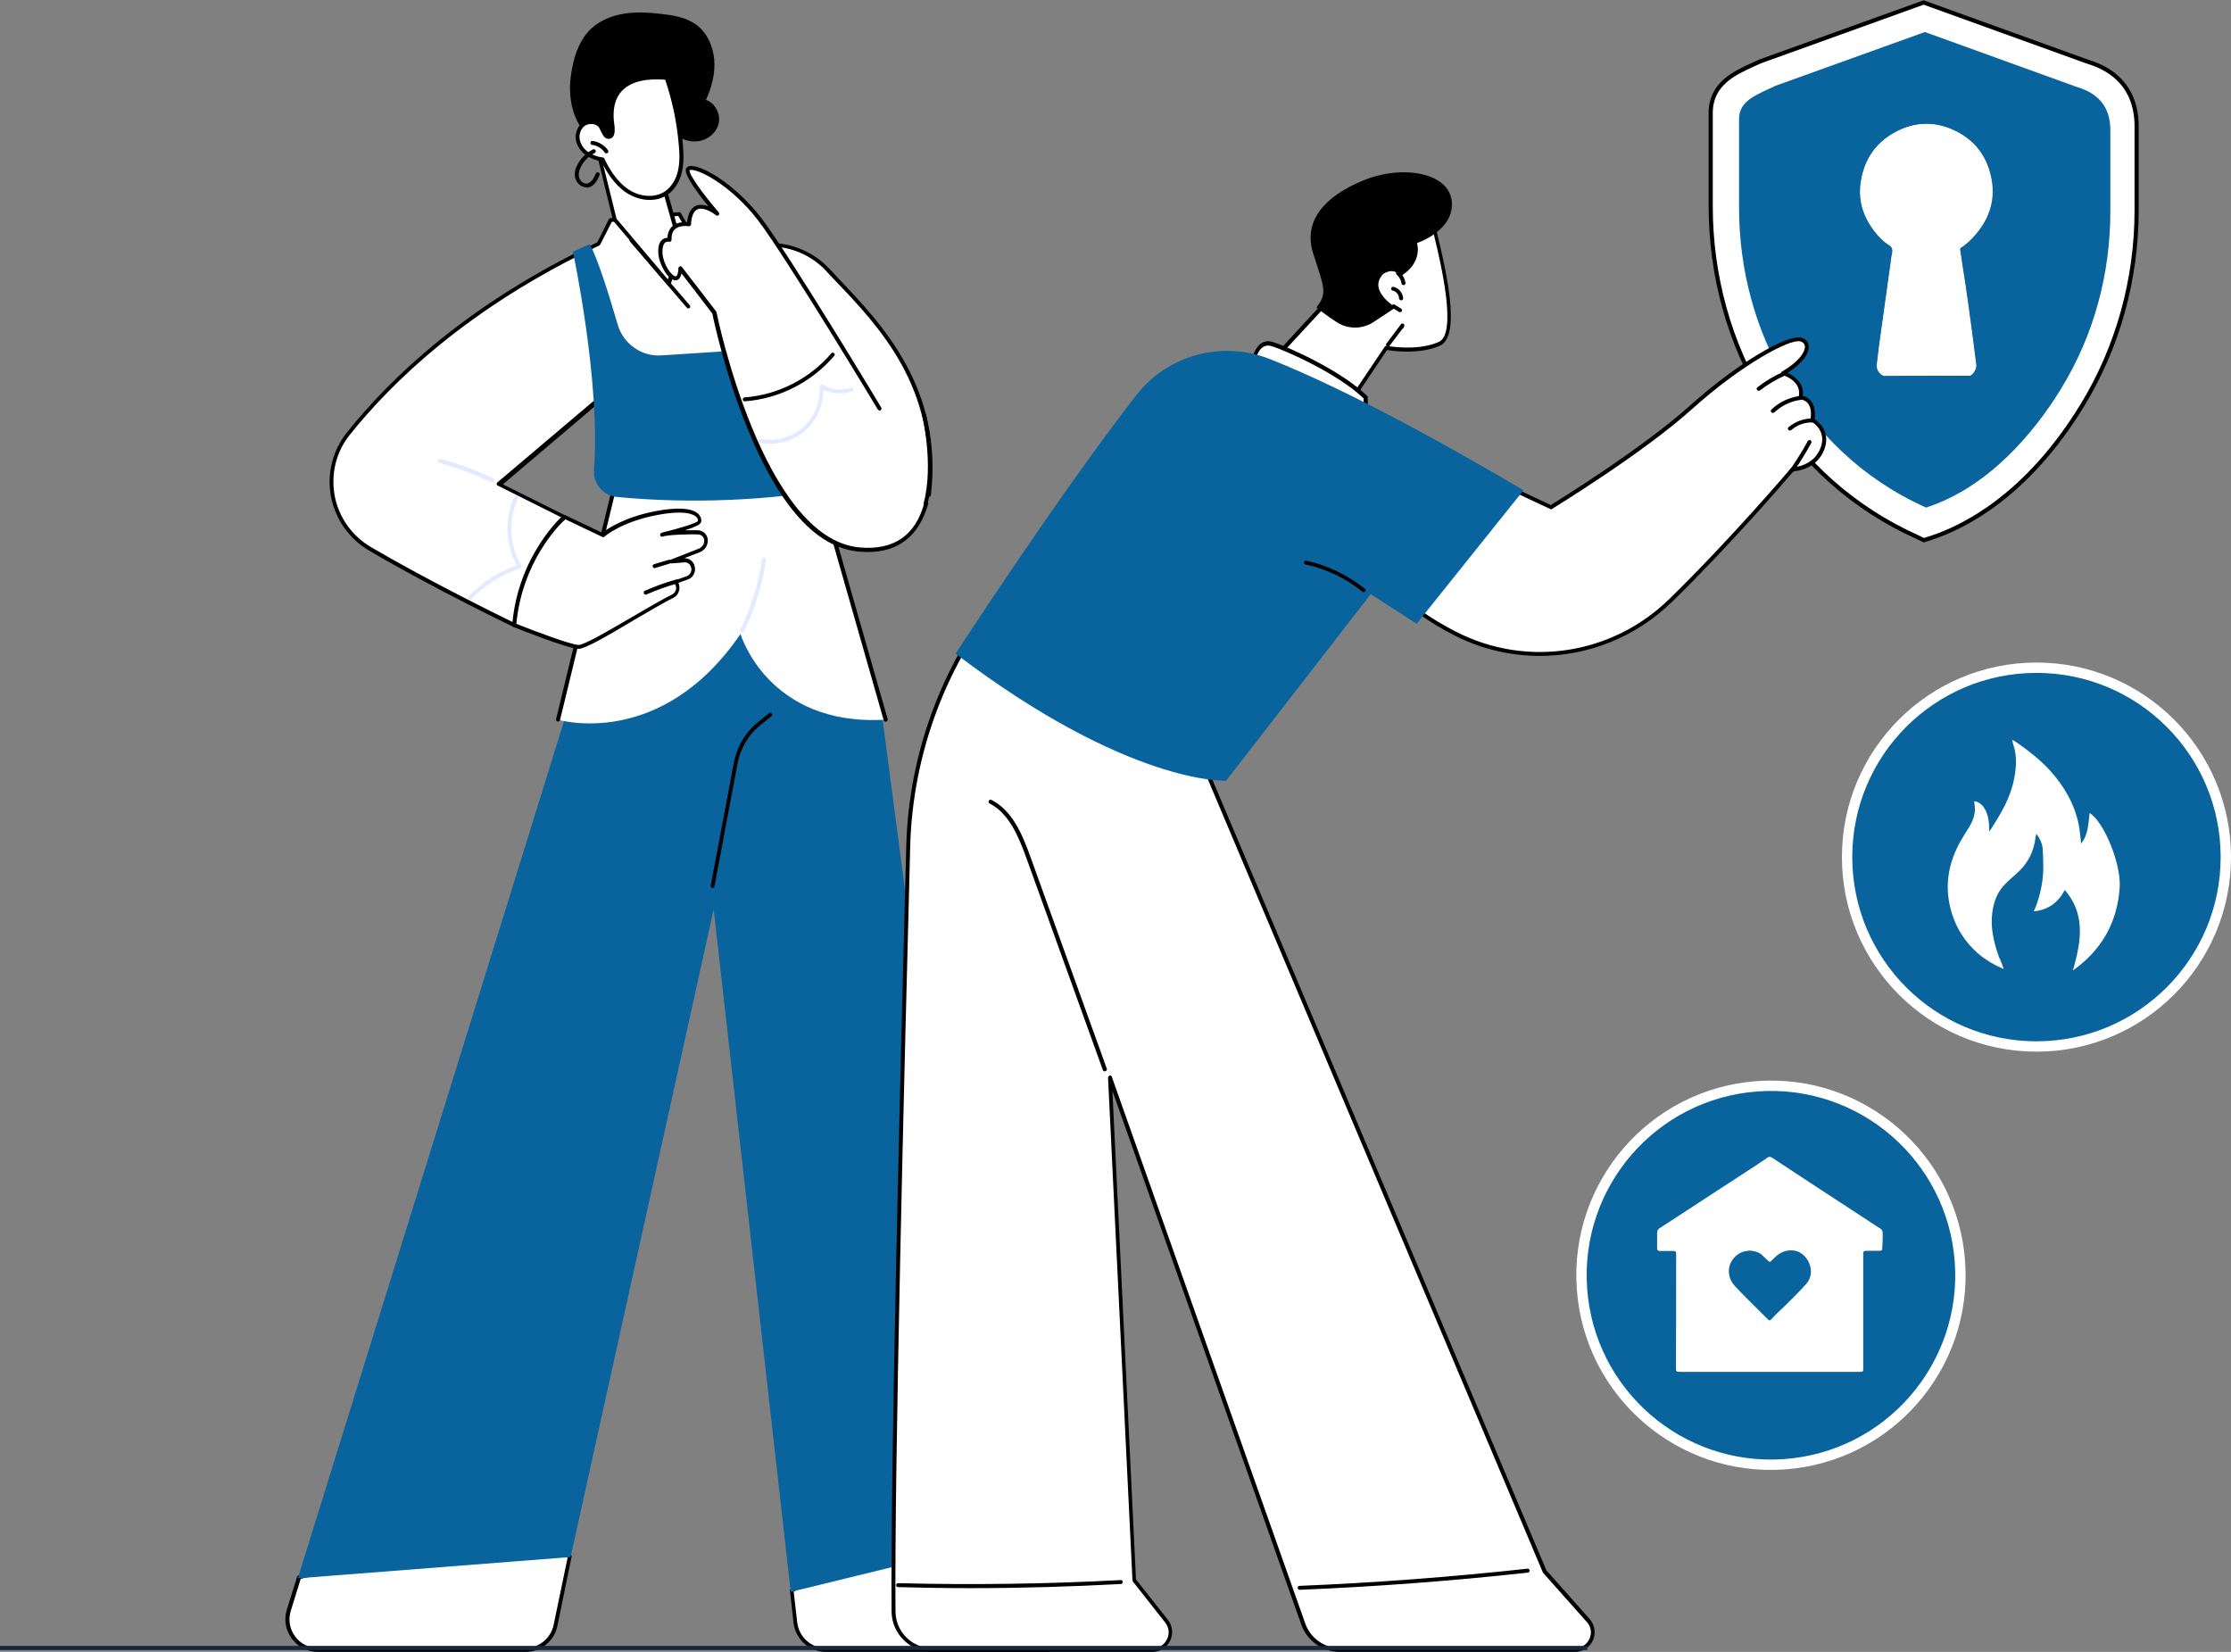 <?xml version="1.0" encoding="utf-8"?>
<!-- Generator: Adobe Illustrator 27.4.0, SVG Export Plug-In . SVG Version: 6.00 Build 0)  -->
<svg version="1.1" id="Capa_1" xmlns="http://www.w3.org/2000/svg" xmlns:xlink="http://www.w3.org/1999/xlink" x="0px" y="0px"
	 viewBox="0 0 107.8 79.81" style="enable-background:new 0 0 107.8 79.81;" xml:space="preserve">
<rect x="0" y="0" width="107.8" height="79.81" fill="#808080" stroke="none"/>
<style type="text/css">
	.st0{fill:#FFFFFF;stroke:#000000;stroke-width:0.2;stroke-miterlimit:10;}
	.st1{fill:#09649D;stroke:#09649D;stroke-width:0.1;stroke-miterlimit:10;}
	.st2{fill:#FFFFFF;}
	.st3{fill:#E2EAFF;}
	.st4{fill:#09649D;stroke:#FFFFFF;stroke-width:0.5;stroke-miterlimit:10;}
	.st5{fill:none;stroke:#172641;stroke-width:0.2;stroke-miterlimit:10;}
</style>
<g>
	<g>
		<path class="st0" d="M92.65,25.95c-3.07-1.38-5.55-3.58-7.36-6.54c-1.72-2.81-2.63-6.07-2.63-9.45v-4.5c0-1.4,1.13-1.92,2.03-2.33
			c0.1-0.05,0.21-0.09,0.31-0.14l0.04-0.02l7.91-2.85l7.92,2.86c1.96,0.59,2.37,2.02,2.37,3.11v4.05c0,3.37-0.91,6.64-2.63,9.45
			c-2.67,4.37-5.72,5.88-7.31,6.4l-0.34,0.11L92.65,25.95z"/>
		<g>
			<g>
				<g>
					<g>
						<path class="st1" d="M100.28,4.23L93.01,1.6l-7.2,2.59c-0.92,0.44-1.73,0.7-1.73,1.56v4.29c0,2.98,0.78,5.93,2.37,8.54
							c1.34,2.19,3.42,4.45,6.62,5.89c2.94-0.96,5.14-3.53,6.48-5.72c1.6-2.61,2.37-5.56,2.37-8.54V6.35
							C101.94,5.12,101.29,4.52,100.28,4.23z"/>
					</g>
				</g>
			</g>
		</g>
		<g id="jHQfy6.tif_00000012439473564468851090000014614709836522695598_">
			<g>
				<path class="st2" d="M93.09,18.15C93.09,18.15,93.09,18.15,93.09,18.15c0.68,0,1.36,0,2.03,0c0.03,0,0.05,0,0.08-0.01
					c0.16-0.08,0.29-0.33,0.27-0.5c-0.07-0.55-0.14-1.09-0.21-1.64c-0.1-0.74-0.2-1.49-0.31-2.23c-0.08-0.57-0.17-1.13-0.26-1.7
					c0-0.03,0.02-0.08,0.04-0.1c0.28-0.17,0.51-0.4,0.72-0.65c0.71-0.83,0.97-1.77,0.72-2.84c-0.22-0.93-0.74-1.64-1.6-2.09
					c-0.88-0.46-1.79-0.53-2.7-0.14c-1.15,0.5-1.81,1.39-1.97,2.63c-0.11,0.87,0.16,1.65,0.7,2.33c0.19,0.24,0.4,0.46,0.66,0.62
					c0.15,0.09,0.2,0.21,0.17,0.39c-0.04,0.17-0.06,0.35-0.08,0.52c-0.09,0.67-0.19,1.33-0.28,2c-0.09,0.67-0.19,1.34-0.28,2.01
					c-0.04,0.28-0.06,0.55-0.1,0.83c-0.03,0.22,0.05,0.39,0.22,0.52c0.04,0.03,0.09,0.06,0.14,0.06
					C91.74,18.16,92.42,18.15,93.09,18.15z"/>
				<path class="st2" d="M93.09,18.15c-0.67,0-1.35,0-2.02,0c-0.05,0-0.1-0.03-0.14-0.06c-0.17-0.13-0.25-0.3-0.22-0.52
					c0.04-0.28,0.07-0.55,0.1-0.83c0.09-0.67,0.18-1.34,0.28-2.01c0.09-0.67,0.18-1.33,0.28-2c0.02-0.17,0.04-0.35,0.08-0.52
					c0.04-0.17-0.01-0.29-0.17-0.39c-0.26-0.16-0.47-0.38-0.66-0.62c-0.54-0.68-0.81-1.47-0.7-2.33c0.16-1.23,0.82-2.13,1.97-2.63
					c0.91-0.39,1.82-0.32,2.7,0.14c0.85,0.45,1.38,1.16,1.6,2.09c0.25,1.07-0.01,2.01-0.72,2.84c-0.21,0.25-0.44,0.48-0.72,0.65
					c-0.03,0.02-0.05,0.07-0.04,0.1c0.08,0.57,0.17,1.13,0.26,1.7c0.11,0.74,0.21,1.49,0.31,2.23c0.07,0.55,0.14,1.09,0.21,1.64
					c0.02,0.17-0.12,0.42-0.27,0.5c-0.02,0.01-0.05,0.01-0.08,0.01C94.45,18.15,93.77,18.15,93.09,18.15
					C93.09,18.15,93.09,18.15,93.09,18.15z M94.46,17.17c-0.07-0.47-0.15-0.94-0.21-1.41c-0.1-0.67-0.19-1.33-0.28-2
					c-0.06-0.41-0.11-0.83-0.16-1.24c-0.03-0.28-0.07-0.55-0.09-0.83c-0.02-0.17,0.06-0.3,0.21-0.39c0.09-0.06,0.18-0.11,0.27-0.16
					c0.82-0.44,1.25-1.57,1.09-2.32c-0.23-1.09-1.11-1.79-2.04-1.84c-1.67-0.09-2.66,1.43-2.31,2.77c0.16,0.61,0.52,1.07,1.07,1.39
					c0.11,0.07,0.23,0.14,0.33,0.23c0.1,0.08,0.16,0.2,0.14,0.34c-0.06,0.49-0.12,0.97-0.19,1.46c-0.08,0.58-0.16,1.15-0.24,1.73
					c-0.08,0.58-0.17,1.16-0.25,1.74c-0.03,0.18-0.04,0.36-0.06,0.54C92.66,17.17,93.56,17.17,94.46,17.17z"/>
				<path class="st2" d="M94.46,17.17c-0.9,0-1.8,0-2.73,0c0.02-0.18,0.04-0.36,0.06-0.54c0.08-0.58,0.17-1.16,0.25-1.74
					c0.08-0.58,0.16-1.15,0.24-1.73c0.07-0.49,0.13-0.97,0.19-1.46c0.02-0.14-0.05-0.25-0.14-0.34c-0.1-0.09-0.21-0.16-0.33-0.23
					c-0.55-0.32-0.91-0.79-1.07-1.39c-0.35-1.33,0.64-2.85,2.31-2.77c0.93,0.05,1.81,0.75,2.04,1.84c0.16,0.75-0.27,1.87-1.09,2.32
					c-0.09,0.05-0.18,0.1-0.27,0.16c-0.14,0.09-0.22,0.22-0.21,0.39c0.03,0.28,0.06,0.56,0.09,0.83c0.05,0.41,0.1,0.83,0.16,1.24
					c0.09,0.67,0.18,1.33,0.28,2C94.32,16.22,94.39,16.69,94.46,17.17z"/>
			</g>
		</g>
	</g>
	<g id="Planning_00000080175583476647993680000004131847556430976662_">
		<g>
			<g>
				<g>
					<path class="st2" d="M50.94,78.5L48.02,76l-0.2-1.49l-3.61-1.14l-5.96,3.47l0.17,1.54c0.09,0.76,0.73,1.33,1.49,1.33h10.57
						C51.14,79.72,51.43,78.91,50.94,78.5z"/>
					<path d="M50.49,79.81H39.92c-0.81,0-1.49-0.61-1.58-1.42l-0.17-1.54c0-0.04,0.01-0.07,0.05-0.09l5.96-3.47
						c0.02-0.01,0.05-0.02,0.08-0.01l3.61,1.14c0.04,0.01,0.06,0.04,0.07,0.08l0.19,1.45l2.9,2.47c0.25,0.22,0.34,0.56,0.23,0.87
						C51.12,79.61,50.82,79.81,50.49,79.81z M38.35,76.9l0.17,1.48c0.08,0.71,0.68,1.25,1.39,1.25h10.57c0.31,0,0.49-0.2,0.56-0.39
						c0.07-0.19,0.06-0.46-0.17-0.66l-2.92-2.5c-0.02-0.02-0.03-0.04-0.03-0.06l-0.19-1.43l-3.51-1.11L38.35,76.9z"/>
				</g>
				<g>
					<path class="st2" d="M13.96,77.8c-0.3,0.95,0.42,1.92,1.41,1.92h10.02c0.7,0,1.31-0.49,1.45-1.18l0.69-3.36l-3.69-1.3
						l-9.39,2.31L13.96,77.8z"/>
					<path d="M25.39,79.81H15.37c-0.51,0-0.97-0.23-1.27-0.64c-0.3-0.41-0.39-0.92-0.24-1.4l0.5-1.6c0.01-0.03,0.04-0.06,0.07-0.06
						l9.39-2.31c0.02,0,0.04,0,0.05,0l3.69,1.3c0.04,0.02,0.07,0.06,0.06,0.11l-0.69,3.36C26.78,79.28,26.14,79.81,25.39,79.81z
						 M14.53,76.28l-0.48,1.55c-0.13,0.42-0.06,0.87,0.21,1.23c0.26,0.36,0.67,0.56,1.11,0.56h10.02c0.65,0,1.22-0.46,1.36-1.11
						l0.68-3.27l-3.58-1.26L14.53,76.28z M13.96,77.8L13.96,77.8L13.96,77.8z"/>
				</g>
				<polygon class="st1" points="42.48,33.88 37.24,26 30.26,28.22 28.03,32.51 14.46,76.2 27.53,75.18 34.5,43.63 38.25,76.85 
					47.82,74.51 				"/>
				<path d="M34.44,42.9c-0.01,0-0.01,0-0.02,0c-0.05-0.01-0.09-0.06-0.08-0.11l1.12-5.95c0.15-0.78,0.57-1.48,1.19-1.97l0.52-0.42
					c0.04-0.03,0.1-0.03,0.13,0.02c0.03,0.04,0.03,0.1-0.02,0.13l-0.52,0.42c-0.59,0.46-0.98,1.13-1.12,1.86l-1.12,5.95
					C34.53,42.87,34.49,42.9,34.44,42.9z"/>
			</g>
			<g>
				<g>
					<g>
						<path class="st2" d="M29.87,22.77l-2.91,12c0,0,4.97,1.5,8.82-4.14c0,0,1.32,4.48,7.01,4.14l-3.63-12.71L29.87,22.77z"/>
						<path d="M42.79,34.87c-0.04,0-0.08-0.03-0.09-0.07l-3.61-12.64l-9.14,0.7l-2.89,11.93c-0.01,0.05-0.06,0.08-0.12,0.07
							c-0.05-0.01-0.08-0.06-0.07-0.12l2.91-12c0.01-0.04,0.04-0.07,0.09-0.07l9.29-0.71c0.04,0,0.09,0.03,0.1,0.07l3.63,12.71
							c0.01,0.05-0.01,0.1-0.07,0.12C42.81,34.87,42.8,34.87,42.79,34.87z"/>
						<path class="st3" d="M35.86,30.55c-0.01,0-0.03,0-0.04-0.01c-0.05-0.02-0.07-0.08-0.04-0.13c0.52-1.07,0.87-2.21,1.04-3.39
							c0.01-0.05,0.06-0.09,0.11-0.08c0.05,0.01,0.09,0.06,0.08,0.11c-0.17,1.2-0.53,2.36-1.06,3.45
							C35.93,30.53,35.9,30.55,35.86,30.55z"/>
					</g>
					<g>
						<g>
							<path class="st2" d="M29.5,10.63l3.31-0.29l0.9,1.52l3.45-0.04c1.06-0.01,2.08,0.42,2.82,1.2c2.1,2.23,5.54,5.4,4.9,10.87
								l-6.89-2.5l-8.44,0.14l-0.31-2.48l-5.14,4.35l3.18,1.59l-2.43,5.23c0,0-3.85-1.85-6.98-3.68c-1.96-1.15-2.46-3.78-1.04-5.56
								c2.06-2.59,5.8-6.21,12.09-9.18L29.5,10.63z"/>
							<path d="M24.85,30.3c-0.01,0-0.03,0-0.04-0.01c-0.04-0.02-3.89-1.87-6.98-3.69c-0.96-0.57-1.63-1.52-1.84-2.62
								c-0.2-1.09,0.08-2.22,0.77-3.08c2.02-2.54,5.76-6.2,12.1-9.19l0.56-1.12c0.01-0.03,0.04-0.05,0.08-0.05l3.31-0.29
								c0.04,0,0.07,0.01,0.09,0.05l0.87,1.48l3.4-0.04c0.02,0,0.03,0,0.05,0c1.07,0,2.1,0.45,2.84,1.23
								c0.14,0.14,0.28,0.29,0.42,0.45c2.15,2.25,5.1,5.34,4.5,10.5c0,0.03-0.02,0.05-0.04,0.07c-0.02,0.02-0.06,0.02-0.08,0.01
								l-6.87-2.5l-8.42,0.14c0,0,0,0,0,0c-0.05,0-0.09-0.04-0.09-0.08l-0.29-2.31l-4.89,4.15l3.05,1.52
								c0.05,0.02,0.07,0.08,0.04,0.13l-2.43,5.23c-0.01,0.02-0.03,0.04-0.05,0.05C24.87,30.29,24.86,30.3,24.85,30.3z M29.56,10.72
								L29,11.82c-0.01,0.02-0.03,0.03-0.04,0.04c-6.32,2.98-10.04,6.62-12.06,9.15c-0.66,0.82-0.92,1.89-0.73,2.93
								c0.19,1.04,0.83,1.95,1.75,2.49c2.83,1.66,6.29,3.35,6.88,3.64l2.35-5.06l-3.1-1.55c-0.03-0.01-0.05-0.04-0.05-0.07
								c0-0.03,0.01-0.06,0.03-0.08l5.14-4.35c0.03-0.02,0.06-0.03,0.1-0.02c0.03,0.01,0.06,0.04,0.06,0.08l0.3,2.4l8.35-0.14
								c0.01,0,0.02,0,0.03,0.01l6.78,2.46c0.53-5-2.35-8.02-4.46-10.22c-0.15-0.15-0.29-0.3-0.42-0.45
								c-0.7-0.74-1.68-1.17-2.7-1.17c-0.01,0-0.03,0-0.04,0l-3.45,0.04c-0.03,0-0.07-0.02-0.08-0.05l-0.87-1.47L29.56,10.72z
								 M28.92,11.77L28.92,11.77L28.92,11.77z"/>
						</g>
						<path class="st3" d="M23.78,23.31c-0.01,0-0.03,0-0.04-0.01c-0.8-0.39-1.65-0.7-2.51-0.94c-0.05-0.01-0.08-0.07-0.07-0.12
							c0.01-0.05,0.07-0.08,0.12-0.07c0.88,0.23,1.73,0.55,2.55,0.95c0.05,0.02,0.07,0.08,0.04,0.13
							C23.85,23.29,23.82,23.31,23.78,23.31z"/>
						<path class="st3" d="M22.71,28.98c-0.02,0-0.05-0.01-0.07-0.03c-0.04-0.04-0.04-0.1,0-0.13c0.64-0.68,1.45-1.2,2.33-1.51
							c-0.56-1-0.6-2.29-0.11-3.32c0.02-0.05,0.08-0.07,0.13-0.04c0.05,0.02,0.07,0.08,0.04,0.13c-0.48,1.01-0.42,2.28,0.16,3.24
							c0.01,0.02,0.02,0.06,0.01,0.08c-0.01,0.03-0.03,0.05-0.06,0.06c-0.9,0.29-1.71,0.81-2.36,1.49
							C22.76,28.97,22.74,28.98,22.71,28.98z"/>
					</g>
					<path d="M33.26,14.9c-0.03,0-0.05-0.01-0.07-0.03l-2.75-3.2c-0.03-0.04-0.03-0.1,0.01-0.13c0.04-0.03,0.1-0.03,0.13,0.01
						l2.75,3.2c0.03,0.04,0.03,0.1-0.01,0.13C33.3,14.89,33.28,14.9,33.26,14.9z"/>
					<path class="st1" d="M27.74,12.19c0,0,1.34,6.27,1.01,10.5c-0.05,0.64,0.42,1.21,1.06,1.27c1.84,0.18,5.62,0.39,9.98-0.31
						c0.47-0.08,0.78-0.52,0.69-0.99c-0.44-2.26-1.74-8.47-3.32-10.94l-0.55-0.03c0,0,0.52,1.84,0.88,3.4
						c0.21,0.91-0.45,1.8-1.38,1.86l-4.14,0.27c-0.99,0.07-1.89-0.57-2.17-1.52c-0.4-1.38-0.98-3.23-1.33-3.84L27.74,12.19z"/>
				</g>
				<g>
					<g>
						<path class="st2" d="M27.28,24.97c0,0-2.15,1.86-2.43,5.23c0,0,2.57,1.03,3.1,1.05c0.47,0.02,3.34-1.83,4.57-2.45
							c0.2-0.1,0.29-0.33,0.21-0.54l-0.06-0.15l0.54-0.19c0.21-0.08,0.33-0.3,0.28-0.51l-0.01-0.03c-0.04-0.19-0.22-0.32-0.42-0.31
							l-0.62,0.05l1.35-0.53c0.2-0.08,0.33-0.27,0.33-0.48c0-0.21-0.17-0.39-0.38-0.39c-0.5-0.01-1.35,0-1.75,0.11
							c0,0,1.76-0.42,1.81-0.62c0.08-0.29-0.27-0.76-2.05-0.43c-1.78,0.33-2.62,1.07-2.62,1.07L27.28,24.97z"/>
						<path d="M27.95,31.35C27.95,31.35,27.94,31.35,27.95,31.35c-0.54-0.02-3.03-1.01-3.14-1.06c-0.04-0.02-0.06-0.05-0.06-0.1
							c0.28-3.37,2.44-5.28,2.46-5.29c0.03-0.02,0.07-0.03,0.1-0.01l1.79,0.85c0.21-0.16,1.05-0.76,2.61-1.05
							c1.35-0.25,1.87-0.05,2.06,0.17c0.1,0.11,0.14,0.25,0.1,0.38c-0.03,0.1-0.29,0.23-0.77,0.38c0.21,0,0.43,0,0.62,0
							c0.26,0,0.48,0.22,0.48,0.49c0,0.25-0.15,0.48-0.39,0.57l-0.75,0.29c0.24-0.01,0.45,0.15,0.5,0.38l0.01,0.03
							c0.06,0.26-0.08,0.53-0.34,0.62l-0.45,0.16l0.02,0.06c0.09,0.25-0.02,0.54-0.26,0.66c-0.46,0.23-1.14,0.63-1.86,1.05
							C29.24,30.79,28.26,31.35,27.95,31.35z M24.95,30.14c0.9,0.36,2.61,1,3,1.02c0,0,0,0,0.01,0c0.28,0,1.59-0.77,2.65-1.39
							c0.72-0.42,1.4-0.82,1.87-1.05c0.15-0.08,0.23-0.26,0.17-0.42l-0.06-0.15c-0.01-0.02-0.01-0.05,0-0.07
							c0.01-0.02,0.03-0.04,0.05-0.05l0.54-0.19c0.16-0.06,0.26-0.23,0.22-0.4l-0.01-0.03c-0.03-0.15-0.17-0.25-0.32-0.24
							l-0.62,0.05c-0.05,0-0.09-0.03-0.1-0.07c-0.01-0.05,0.01-0.09,0.06-0.11l1.35-0.53c0.16-0.06,0.27-0.22,0.27-0.39
							c0-0.16-0.13-0.29-0.29-0.3c-0.44-0.01-1.2,0-1.63,0.08c-0.03,0.01-0.07,0.02-0.1,0.03c-0.05,0.01-0.1-0.02-0.11-0.07
							c-0.01-0.05,0.02-0.1,0.07-0.12c0.03-0.01,0.07-0.02,0.11-0.03c0.74-0.18,1.55-0.43,1.64-0.53c0.02-0.06-0.01-0.13-0.06-0.19
							c-0.11-0.12-0.51-0.37-1.89-0.11c-1.73,0.32-2.56,1.04-2.57,1.05c-0.03,0.03-0.07,0.03-0.1,0.01l-1.78-0.85
							C26.99,25.37,25.23,27.16,24.95,30.14z"/>
					</g>
					<path d="M31.63,27.45c-0.04,0-0.08-0.03-0.09-0.07c-0.02-0.05,0.01-0.1,0.06-0.12l0.7-0.21c0.05-0.02,0.1,0.01,0.12,0.06
						c0.02,0.05-0.01,0.1-0.06,0.12l-0.7,0.21C31.65,27.45,31.64,27.45,31.63,27.45z"/>
					<path d="M31.2,28.73c-0.04,0-0.07-0.02-0.09-0.06c-0.02-0.05,0-0.1,0.05-0.13c0.49-0.21,0.99-0.4,1.51-0.54
						c0.05-0.01,0.1,0.02,0.12,0.07c0.01,0.05-0.02,0.1-0.07,0.12c-0.5,0.14-1,0.32-1.48,0.53C31.22,28.73,31.21,28.73,31.2,28.73z"
						/>
				</g>
			</g>
			<g>
				<g>
					<path class="st2" d="M28.85,7.1l0.86,3.52l2.61,3.08l0.57-1.84c0,0-0.49-1.66-0.99-3.54C31.39,6.44,28.85,7.1,28.85,7.1z"/>
					<path d="M32.32,13.79c-0.03,0-0.05-0.01-0.07-0.03l-2.61-3.08c-0.01-0.01-0.02-0.02-0.02-0.04l-0.86-3.52
						c-0.01-0.05,0.02-0.1,0.07-0.11c0.03-0.01,2.64-0.66,3.16,1.29c0.5,1.86,0.99,3.52,0.99,3.53c0.01,0.02,0.01,0.04,0,0.06
						l-0.57,1.84c-0.01,0.03-0.04,0.06-0.07,0.07C32.33,13.79,32.32,13.79,32.32,13.79z M29.79,10.57l2.48,2.93l0.51-1.65
						c-0.07-0.23-0.52-1.78-0.99-3.51c-0.43-1.59-2.38-1.27-2.84-1.17L29.79,10.57z"/>
				</g>
				<path d="M27.65,3.26c0.14-0.7,0.4-1.4,0.92-1.88c0.43-0.4,1.01-0.63,1.59-0.72c0.58-0.09,1.18-0.06,1.77,0.01
					c0.57,0.06,1.17,0.16,1.65,0.48c0.56,0.38,0.87,1.05,0.93,1.72c0.06,0.67-0.12,1.35-0.4,1.96c0.44,0.14,0.71,0.66,0.62,1.11
					c-0.09,0.46-0.51,0.81-0.97,0.88c-0.46,0.07-0.94-0.11-1.27-0.44c-0.35-0.35-0.59-0.88-1.07-1.02
					c-0.25,0.27-0.46,0.59-0.69,0.89C30.5,6.54,30.24,6.83,29.9,7c-0.33,0.17-0.75,0.22-1.08,0.05c-0.24-0.12-0.45-0.36-0.58-0.59
					c-0.12-0.22-0.26-0.43-0.37-0.65c-0.24-0.5-0.33-1.06-0.33-1.62C27.55,3.88,27.59,3.57,27.65,3.26z"/>
				<g>
					<path class="st2" d="M28.98,6.06c-0.19-0.21-0.53-0.23-0.76-0.07c-0.23,0.16-0.34,0.45-0.31,0.73
						c0.04,0.28,0.21,0.52,0.43,0.69c0.22,0.17,0.49,0.26,0.77,0.3c0.29,0.59,0.66,1.17,1.22,1.54c0.55,0.36,1.32,0.46,1.87,0.08
						c0.35-0.24,0.56-0.63,0.66-1.04c0.1-0.41,0.08-0.84,0.05-1.26c-0.09-1.11-0.32-2.2-0.69-3.25c-0.42-0.02-0.85-0.03-1.26,0.06
						c-0.41,0.09-0.81,0.29-1.06,0.63c-0.31,0.41-0.37,0.97-0.31,1.49c0.02,0.16,0.11,0.7-0.19,0.68
						C29.19,6.61,29.1,6.19,28.98,6.06z"/>
					<path d="M31.39,9.66c-0.4,0-0.8-0.14-1.11-0.34c-0.61-0.4-0.99-1.05-1.23-1.53c-0.3-0.05-0.56-0.16-0.76-0.31
						c-0.26-0.19-0.43-0.47-0.47-0.75c-0.04-0.32,0.1-0.65,0.35-0.82c0.28-0.19,0.67-0.15,0.89,0.09c0.05,0.06,0.09,0.14,0.14,0.24
						c0.05,0.12,0.14,0.29,0.21,0.3c0.04,0,0.05-0.01,0.06-0.02c0.08-0.09,0.05-0.39,0.03-0.51l-0.01-0.05
						c-0.07-0.66,0.04-1.18,0.33-1.56c0.24-0.32,0.64-0.56,1.12-0.66c0.43-0.09,0.87-0.08,1.28-0.06c0.04,0,0.07,0.03,0.09,0.06
						C32.67,4.8,32.91,5.9,33,7.02c0.03,0.41,0.05,0.86-0.05,1.29c-0.11,0.48-0.36,0.87-0.7,1.1C31.99,9.59,31.69,9.66,31.39,9.66z
						 M28.56,5.99c-0.1,0-0.2,0.03-0.29,0.08c-0.19,0.13-0.3,0.39-0.26,0.64c0.03,0.23,0.17,0.46,0.39,0.62
						c0.19,0.14,0.43,0.24,0.73,0.28c0.03,0,0.06,0.02,0.07,0.05c0.22,0.46,0.59,1.11,1.18,1.5c0.57,0.37,1.29,0.41,1.76,0.08
						c0.3-0.21,0.52-0.56,0.62-0.99c0.09-0.41,0.08-0.83,0.04-1.23c-0.09-1.08-0.31-2.15-0.66-3.17c-0.38-0.02-0.78-0.03-1.17,0.06
						c-0.43,0.09-0.79,0.3-1.01,0.59c-0.26,0.34-0.36,0.82-0.29,1.42l0.01,0.05c0.03,0.25,0.05,0.52-0.08,0.66
						c-0.05,0.06-0.13,0.08-0.21,0.08c-0.19-0.01-0.28-0.22-0.37-0.4c-0.04-0.08-0.07-0.16-0.11-0.19
						C28.83,6.03,28.7,5.99,28.56,5.99z"/>
				</g>
				<path d="M29.3,7.41c-0.03,0-0.06-0.01-0.08-0.04c-0.14-0.2-0.36-0.34-0.61-0.37c-0.05-0.01-0.09-0.05-0.08-0.11
					c0.01-0.05,0.05-0.09,0.11-0.08c0.3,0.04,0.57,0.21,0.74,0.45c0.03,0.04,0.02,0.1-0.02,0.13C29.34,7.4,29.32,7.41,29.3,7.41z"/>
				<path d="M28.32,9.05c-0.26,0-0.47-0.23-0.53-0.46c-0.06-0.27,0.04-0.52,0.14-0.69c0.17-0.29,0.42-0.53,0.72-0.68
					c0.05-0.02,0.1,0,0.13,0.04c0.02,0.05,0,0.1-0.04,0.13C28.47,7.53,28.25,7.74,28.1,8c-0.08,0.14-0.17,0.35-0.12,0.56
					c0.04,0.16,0.18,0.32,0.36,0.31c0.1-0.01,0.19-0.07,0.27-0.16c0.08-0.09,0.13-0.22,0.18-0.33c0.02-0.05,0.08-0.07,0.13-0.05
					c0.05,0.02,0.07,0.08,0.05,0.13c-0.06,0.13-0.11,0.26-0.21,0.38c-0.11,0.14-0.26,0.22-0.41,0.23
					C28.34,9.05,28.33,9.05,28.32,9.05z"/>
			</g>
			<g>
				<path class="st2" d="M43.71,19.91l-1.24-0.15c0,0-4.45-7.38-5.78-9.14C35.35,8.86,33.66,8,33.26,8.14
					c-0.4,0.14,1.37,2.19,1.37,2.19s-1.26-1.04-1.37,0.51c0,0-0.96-0.18-0.94,0.75c0,0-0.49-0.13-0.44,0.65
					c0.06,0.78,0.92,1.83,0.96,0.72l1.65,2.14c0,0,2.2,11.03,7.02,11.45c3.51,0.3,3.57-3.3,3.35-5.28
					C44.53,20.77,44.16,20.3,43.71,19.91z"/>
				<path d="M41.92,26.67c-0.13,0-0.27-0.01-0.41-0.02c-2.04-0.17-3.85-2.17-5.39-5.94c-1.09-2.65-1.65-5.3-1.7-5.56l-1.49-1.94
					c-0.06,0.27-0.18,0.33-0.29,0.33c0,0,0,0,0,0c-0.36,0-0.79-0.75-0.83-1.29c-0.02-0.32,0.04-0.55,0.19-0.67
					c0.08-0.07,0.18-0.09,0.25-0.09c0.01-0.25,0.1-0.44,0.25-0.57c0.22-0.19,0.54-0.2,0.7-0.19c0.05-0.42,0.19-0.69,0.43-0.79
					c0.19-0.08,0.41-0.04,0.6,0.03c-0.48-0.59-1.17-1.5-1.09-1.8c0.02-0.06,0.06-0.1,0.12-0.13c0.5-0.18,2.25,0.82,3.53,2.5
					c1.33,1.74,5.75,9.07,5.79,9.15c0.03,0.05,0.01,0.1-0.03,0.13c-0.04,0.03-0.1,0.01-0.13-0.03c-0.04-0.07-4.46-7.4-5.78-9.13
					c-1.33-1.74-2.98-2.56-3.32-2.44c-0.06,0.15,0.58,1.08,1.41,2.04c0.03,0.04,0.03,0.09,0,0.13c-0.03,0.04-0.09,0.04-0.13,0.01
					c-0.15-0.12-0.6-0.41-0.89-0.29c-0.19,0.08-0.3,0.33-0.32,0.73c0,0.03-0.02,0.05-0.04,0.07c-0.02,0.02-0.05,0.02-0.08,0.02
					c0,0-0.4-0.07-0.64,0.13c-0.13,0.11-0.19,0.28-0.18,0.52c0,0.03-0.01,0.06-0.04,0.08c-0.02,0.02-0.05,0.03-0.08,0.02
					c0,0-0.12-0.03-0.2,0.05c-0.09,0.08-0.13,0.26-0.12,0.51c0.04,0.53,0.44,1.11,0.64,1.11c0,0,0,0,0,0c0.05,0,0.12-0.1,0.13-0.39
					c0-0.04,0.03-0.08,0.07-0.09c0.04-0.01,0.08,0,0.1,0.03l1.65,2.14c0.01,0.01,0.01,0.03,0.02,0.04
					c0.02,0.11,2.24,10.97,6.93,11.37c1.64,0.14,2.69-0.58,3.11-2.15c0.01-0.05,0.07-0.08,0.12-0.07c0.05,0.01,0.08,0.07,0.07,0.12
					C44.4,25.89,43.43,26.67,41.92,26.67z"/>
				<path d="M44.72,24.43c-0.01,0-0.02,0-0.02,0c-0.05-0.01-0.08-0.07-0.07-0.12c0.5-1.85-0.07-4.24-0.07-4.26
					c-0.01-0.05,0.02-0.1,0.07-0.11c0.05-0.01,0.1,0.02,0.11,0.07c0.01,0.02,0.58,2.46,0.07,4.36C44.8,24.4,44.77,24.43,44.72,24.43
					z"/>
				<path d="M35.98,19.39c-0.05,0-0.09-0.04-0.09-0.09c0-0.05,0.04-0.1,0.09-0.1c1.61-0.12,3.14-0.9,4.19-2.13
					c0.03-0.04,0.09-0.04,0.13-0.01c0.04,0.03,0.04,0.09,0.01,0.13C39.23,18.46,37.65,19.27,35.98,19.39
					C35.99,19.39,35.98,19.39,35.98,19.39z"/>
				<path class="st3" d="M37.2,21.44c-0.16,0-0.31-0.01-0.47-0.04c-0.05-0.01-0.09-0.06-0.08-0.11c0.01-0.05,0.06-0.09,0.11-0.08
					c0.72,0.14,1.5-0.08,2.05-0.57c0.55-0.49,0.85-1.24,0.79-1.97c0-0.04,0.01-0.07,0.05-0.09c0.03-0.02,0.07-0.02,0.1,0
					c0.4,0.25,0.92,0.31,1.36,0.15c0.05-0.02,0.1,0.01,0.12,0.06c0.02,0.05-0.01,0.1-0.06,0.12c-0.44,0.16-0.95,0.12-1.38-0.08
					c0,0.73-0.32,1.47-0.86,1.96C38.47,21.21,37.83,21.44,37.2,21.44z"/>
			</g>
		</g>
		<g>
			<g>
				<g>
					<path class="st2" d="M48.86,28.14l-0.26,0.31c-2.93,3.49-4.59,7.88-4.71,12.43c-0.28,10.62-0.77,30.2-0.71,36.99
						c0.01,1.03,0.84,1.85,1.87,1.85h10.65c0.72,0,1.12-0.83,0.68-1.4l-1.56-1.98l-1.18-24.29l9.35,26.42
						c0.26,0.75,0.97,1.25,1.77,1.25h11.35c0.74,0,1.14-0.88,0.64-1.44l-2.1-2.36L57.47,35.29L48.86,28.14z"/>
					<path d="M76.09,79.81H64.74c-0.83,0-1.58-0.53-1.86-1.31l-9.13-25.8l1.14,23.61l1.54,1.95c0.23,0.29,0.27,0.68,0.11,1.01
						c-0.16,0.33-0.49,0.54-0.86,0.54H45.05c-1.07,0-1.96-0.87-1.97-1.95c-0.06-6.75,0.42-26.07,0.71-36.99
						c0.12-4.56,1.8-9,4.74-12.49l0.26-0.31c0.03-0.04,0.09-0.05,0.13-0.01l8.61,7.15c0.01,0.01,0.02,0.02,0.03,0.04l17.16,40.62
						l2.09,2.35c0.25,0.29,0.31,0.68,0.16,1.03C76.81,79.6,76.48,79.81,76.09,79.81z M53.63,51.96c0.04,0,0.08,0.02,0.09,0.06
						l9.35,26.42c0.25,0.71,0.93,1.19,1.68,1.19h11.35c0.31,0,0.57-0.17,0.7-0.45c0.13-0.28,0.08-0.6-0.13-0.82l-2.1-2.36
						c-0.01-0.01-0.01-0.02-0.02-0.03L57.39,35.35l-8.52-7.08l-0.2,0.24c-2.91,3.46-4.57,7.86-4.69,12.38
						c-0.29,10.92-0.77,30.24-0.71,36.98c0.01,0.97,0.8,1.76,1.78,1.76h10.65c0.3,0,0.56-0.16,0.69-0.43
						c0.13-0.27,0.1-0.57-0.09-0.81l-1.56-1.98c-0.01-0.02-0.02-0.03-0.02-0.05l-1.18-24.29c0-0.05,0.03-0.09,0.08-0.1
						C53.62,51.96,53.62,51.96,53.63,51.96z"/>
				</g>
				<path d="M62.8,76.81c-0.05,0-0.09-0.04-0.1-0.09c0-0.05,0.04-0.1,0.09-0.1c3.66-0.15,7.36-0.43,11.01-0.83
					c0.05-0.01,0.1,0.03,0.11,0.08c0.01,0.05-0.03,0.1-0.08,0.11C70.18,76.38,66.47,76.66,62.8,76.81
					C62.81,76.81,62.8,76.81,62.8,76.81z"/>
				<path d="M46.88,76.73c-1.17,0-2.33-0.02-3.49-0.05c-0.05,0-0.09-0.05-0.09-0.1c0-0.05,0.04-0.09,0.1-0.09c0,0,0,0,0,0
					c3.57,0.09,7.18,0.04,10.75-0.15c0.05-0.01,0.1,0.04,0.1,0.09c0,0.05-0.04,0.1-0.09,0.1C51.74,76.66,49.3,76.73,46.88,76.73z"/>
				<path d="M53.38,51.76c-0.04,0-0.08-0.02-0.09-0.06L49.6,41.47c-0.39-1.08-0.85-2.17-1.78-2.65c-0.05-0.02-0.07-0.08-0.04-0.13
					c0.02-0.05,0.08-0.07,0.13-0.04c1,0.51,1.48,1.64,1.88,2.75l3.69,10.23c0.02,0.05-0.01,0.1-0.06,0.12
					C53.4,51.76,53.39,51.76,53.38,51.76z"/>
			</g>
			<g>
				<g>
					<path class="st2" d="M64.7,13.95l-3.24,3.52l3.81,1.92l1.73-2.57c0,0,1.47,0.29,2.56-0.2c1.1-0.49-0.03-4.57-0.28-5.68
						C69.03,9.83,65.7,11.47,64.7,13.95z"/>
					<path d="M65.26,19.47c-0.01,0-0.03,0-0.04-0.01l-3.81-1.92c-0.03-0.01-0.05-0.04-0.05-0.07c-0.01-0.03,0-0.06,0.02-0.08
						l3.23-3.5c0.81-2,3.12-3.49,4.21-3.4c0.3,0.02,0.49,0.17,0.54,0.42c0.03,0.12,0.06,0.27,0.1,0.45
						c0.38,1.58,1.17,4.87,0.12,5.34c-0.99,0.44-2.26,0.26-2.56,0.21l-1.69,2.52C65.32,19.46,65.29,19.47,65.26,19.47z M61.61,17.43
						l3.62,1.82l1.68-2.5c0.02-0.03,0.06-0.05,0.1-0.04c0.01,0,1.45,0.28,2.51-0.19c0.91-0.4,0.09-3.83-0.22-5.12
						c-0.04-0.18-0.08-0.33-0.11-0.45c-0.04-0.17-0.16-0.25-0.37-0.27c-1.01-0.08-3.26,1.39-4.02,3.3c0,0.01-0.01,0.02-0.02,0.03
						L61.61,17.43z M64.7,13.95L64.7,13.95L64.7,13.95z"/>
				</g>
				<path d="M63.61,14.85c0,0,0.45,0.38,0.99,0.72c0.54,0.35,1.23,0.34,1.77-0.01l1.07-0.71c0,0-1.37-0.8-0.61-1.61
					c0,0,0.51-0.38,0.83,0.11c0,0,1.06-0.54,0.81-1.61c0,0,1.79-0.58,1.68-1.99c-0.11-1.41-2.37-1.81-4.26-1.04
					c-1.89,0.77-2.95,1.97-2.43,3.56C63.97,13.86,64.16,14.17,63.61,14.85z"/>
				<path d="M67.07,16.75c-0.02,0-0.04-0.01-0.06-0.02c-0.04-0.03-0.05-0.09-0.02-0.13l0.7-0.93c0.03-0.04,0.08-0.05,0.12-0.03
					c0.04,0.02,0.06,0.07,0.04,0.12l-0.02,0.06c-0.01,0.03-0.03,0.05-0.06,0.06l-0.63,0.83C67.13,16.74,67.1,16.75,67.07,16.75z"/>
				<path d="M67.7,14.51c-0.05,0-0.09-0.04-0.1-0.09c0-0.18-0.14-0.35-0.31-0.38c-0.05-0.01-0.08-0.06-0.07-0.11
					c0.01-0.05,0.06-0.08,0.11-0.07c0.26,0.05,0.46,0.3,0.47,0.57C67.8,14.47,67.75,14.51,67.7,14.51
					C67.7,14.51,67.7,14.51,67.7,14.51z"/>
				<path d="M67.81,13.77c-0.05,0-0.09-0.03-0.09-0.08c-0.02-0.16-0.11-0.31-0.23-0.42c-0.04-0.03-0.05-0.09-0.01-0.13
					c0.03-0.04,0.09-0.05,0.13-0.01c0.16,0.13,0.27,0.33,0.3,0.54c0.01,0.05-0.03,0.1-0.08,0.11
					C67.82,13.77,67.81,13.77,67.81,13.77z"/>
				<path d="M67.65,15.08c-0.02,0-0.03,0-0.05-0.01l-0.31-0.19c-0.04-0.03-0.06-0.09-0.03-0.13c0.03-0.04,0.09-0.06,0.13-0.03
					l0.31,0.19c0.04,0.03,0.06,0.09,0.03,0.13C67.72,15.07,67.69,15.08,67.65,15.08z"/>
				<g>
					<path class="st2" d="M60.58,17.36c0,0,0.2-0.95,0.88-0.74c0.68,0.21,3.29,1.36,4.53,2.58v0.89L60.58,17.36z"/>
					<path d="M65.99,20.18c-0.01,0-0.03,0-0.04-0.01l-5.4-2.73c-0.04-0.02-0.06-0.06-0.05-0.1c0-0.02,0.12-0.56,0.47-0.77
						c0.16-0.09,0.33-0.11,0.52-0.05c0.77,0.24,3.34,1.4,4.57,2.61c0.02,0.02,0.03,0.04,0.03,0.07v0.89c0,0.03-0.02,0.06-0.05,0.08
						C66.02,20.18,66,20.18,65.99,20.18z M60.69,17.31l5.2,2.63v-0.69c-1.21-1.17-3.71-2.3-4.46-2.53
						c-0.14-0.04-0.26-0.03-0.37,0.03C60.84,16.86,60.73,17.17,60.69,17.31z"/>
				</g>
			</g>
			<g>
				<g>
					<g>
						<path class="st2" d="M71.95,23.96l0.99-0.39l1.99,0.94c0,0,4.33-2.64,6.75-4.81c2.42-2.17,4.74-3.44,5.31-3.3
							c0.58,0.14,0.36,0.94-0.84,1.64c0,0,1.05,0.29,0.84,1.17c0,0,0.75,0.02,0.58,1.09c0,0,0.85,0.46,0.47,1.41
							c-0.38,0.95-1.44,0.98-1.44,0.98s-2.87,3.38-5.89,6.33c-2.77,2.71-6.97,3.36-10.42,1.59c-1.08-0.55-2.07-1.21-2.76-1.97
							L71.95,23.96z"/>
						<path d="M74.4,31.69c-1.41,0-2.83-0.33-4.14-1c-1.22-0.63-2.16-1.3-2.79-1.99c-0.03-0.04-0.03-0.09,0-0.13l4.41-4.68
							c0.01-0.01,0.02-0.02,0.03-0.02l0.99-0.39c0.02-0.01,0.05-0.01,0.08,0l1.95,0.92c0.46-0.28,4.43-2.75,6.69-4.77
							c2.39-2.15,4.77-3.48,5.4-3.32c0.21,0.05,0.35,0.19,0.37,0.38c0.06,0.39-0.34,0.9-1.02,1.33c0.37,0.16,0.82,0.52,0.74,1.11
							c0.1,0.02,0.26,0.08,0.39,0.24c0.17,0.2,0.23,0.5,0.18,0.88c0.2,0.13,0.8,0.63,0.46,1.49c-0.36,0.9-1.27,1.02-1.48,1.03
							c-0.3,0.35-3.03,3.54-5.87,6.31C79.03,30.79,76.73,31.69,74.4,31.69z M67.67,28.64c0.61,0.65,1.51,1.28,2.68,1.88
							c3.41,1.75,7.55,1.12,10.31-1.58c2.98-2.91,5.86-6.29,5.88-6.33c0.02-0.02,0.04-0.03,0.07-0.03c0.04,0,1-0.04,1.35-0.92
							c0.34-0.86-0.4-1.27-0.43-1.29c-0.04-0.02-0.06-0.06-0.05-0.1c0.06-0.36,0.01-0.62-0.13-0.79C87.21,19.31,87,19.3,87,19.3
							c-0.03,0-0.06-0.01-0.07-0.04c-0.02-0.02-0.02-0.05-0.02-0.08c0.18-0.78-0.74-1.05-0.78-1.06c-0.04-0.01-0.06-0.04-0.07-0.08
							c0-0.04,0.01-0.08,0.05-0.09c0.81-0.47,1.14-0.97,1.1-1.24c-0.02-0.11-0.09-0.18-0.23-0.22c-0.5-0.12-2.79,1.09-5.23,3.28
							c-2.4,2.16-6.72,4.79-6.76,4.82c-0.03,0.02-0.06,0.02-0.09,0l-1.96-0.92L72,24.04L67.67,28.64z"/>
					</g>
					<path d="M86.58,22.82c-0.02,0-0.04-0.01-0.05-0.02c-0.04-0.03-0.05-0.09-0.02-0.13c0.3-0.44,0.59-0.89,0.84-1.36
						c0.03-0.05,0.08-0.06,0.13-0.04c0.05,0.03,0.06,0.08,0.04,0.13c-0.26,0.47-0.54,0.94-0.85,1.38
						C86.64,22.81,86.61,22.82,86.58,22.82z"/>
					<path d="M86.48,20.8c-0.03,0-0.05-0.01-0.07-0.03c-0.03-0.04-0.03-0.1,0.01-0.13c0.33-0.28,0.77-0.44,1.2-0.42
						c0.05,0,0.09,0.05,0.09,0.1c0,0.05-0.05,0.09-0.1,0.09c-0.39-0.02-0.77,0.12-1.06,0.37C86.52,20.8,86.5,20.8,86.48,20.8z"/>
					<path d="M85.66,19.95c-0.03,0-0.05-0.01-0.07-0.03c-0.04-0.04-0.03-0.1,0-0.13c0.37-0.36,0.86-0.59,1.38-0.66
						c0.05-0.01,0.1,0.03,0.11,0.08c0.01,0.05-0.03,0.1-0.08,0.11c-0.47,0.06-0.92,0.28-1.27,0.61
						C85.71,19.94,85.68,19.95,85.66,19.95z"/>
					<path d="M84.98,18.88c-0.03,0-0.06-0.01-0.08-0.04c-0.03-0.04-0.03-0.1,0.02-0.13c0.38-0.3,0.79-0.54,1.23-0.74
						c0.05-0.02,0.1,0,0.13,0.05c0.02,0.05,0,0.1-0.05,0.13c-0.42,0.19-0.82,0.43-1.19,0.71C85.02,18.88,85,18.88,84.98,18.88z"/>
				</g>
				<g>
					<path class="st1" d="M73.54,23.7l-5.1,6.37l-2.22-1.43l-7,9.03c0,0-4.66,0.21-12.98-6.1c0,0,4.97-7.65,8.7-12.44
						c1.51-1.94,4.11-2.64,6.39-1.74C63.76,18.35,67.6,20.2,73.54,23.7z"/>
					<path d="M65.89,28.61c-0.02,0-0.04-0.01-0.06-0.02c-0.8-0.65-1.75-1.11-2.75-1.32c-0.05-0.01-0.08-0.06-0.07-0.11
						c0.01-0.05,0.06-0.08,0.11-0.07c1.03,0.22,2.01,0.7,2.83,1.36c0.04,0.03,0.05,0.09,0.01,0.13
						C65.95,28.6,65.92,28.61,65.89,28.61z"/>
				</g>
			</g>
		</g>
	</g>
	<g>
		<g>
			<circle class="st4" cx="98.4" cy="41.41" r="9.15"/>
		</g>
		<path class="st2" d="M96.82,46.82c-0.47-0.2-0.89-0.45-1.26-0.77c-0.73-0.65-1.18-1.45-1.37-2.41c-0.22-1.14,0.05-2.18,0.63-3.15
			c0.12-0.21,0.26-0.41,0.38-0.62c0.13-0.22,0.21-0.47,0.23-0.72c0.01-0.15-0.03-0.3-0.04-0.44c0.39,0.04,0.76,0.5,0.72,1.46
			c0.04-0.05,0.07-0.07,0.09-0.11c0.49-0.76,0.95-1.53,1.12-2.43c0.11-0.56,0.15-1.13-0.05-1.69c-0.02-0.05-0.02-0.11-0.04-0.2
			c0.1,0.06,0.17,0.1,0.23,0.14c0.57,0.4,1.11,0.82,1.58,1.33c0.69,0.76,1.19,1.61,1.4,2.62c0.06,0.3,0.08,0.61,0.12,0.92
			c0.17-0.2,0.26-0.45,0.31-0.7c0.05-0.26,0.07-0.52,0.1-0.77c0.7,0.43,1.54,2.49,1.45,3.62c-0.12,1.67-0.86,2.99-2.26,3.99
			c0.07-0.26,0.14-0.49,0.19-0.73c0.12-0.53,0.19-1.06,0.12-1.61c-0.07-0.58-0.3-1.09-0.7-1.55c-0.32,0.6-0.79,0.96-1.5,1.03
			c0.03-0.08,0.06-0.14,0.09-0.2c0.23-0.62,0.37-1.26,0.37-1.92c0-0.3-0.01-0.61-0.03-0.91c-0.02-0.25-0.13-0.48-0.3-0.71
			c-0.02,0.06-0.04,0.1-0.04,0.14c-0.08,0.72-0.39,1.32-0.94,1.79c-0.16,0.14-0.31,0.28-0.47,0.43c-0.41,0.38-0.6,0.86-0.68,1.4
			c-0.11,0.76,0.07,1.47,0.31,2.17C96.67,46.4,96.74,46.59,96.82,46.82z"/>
	</g>
	<g>
		<g>
			
				<ellipse transform="matrix(0.998 -0.071 0.071 0.998 -4.151 6.218)" class="st4" cx="85.52" cy="61.59" rx="9.15" ry="9.15"/>
		</g>
		<path class="st2" d="M90.97,59.58c0-0.11-0.04-0.18-0.14-0.24c-0.11-0.06-0.21-0.13-0.31-0.2c-0.9-0.59-1.8-1.18-2.71-1.77
			c-0.73-0.48-1.46-0.96-2.19-1.44c-0.08-0.05-0.14-0.05-0.22,0c-0.16,0.11-0.31,0.21-0.47,0.32c-1.58,1.03-3.16,2.06-4.74,3.09
			c-0.08,0.05-0.12,0.12-0.12,0.22c0,0.24,0,0.48,0,0.73c0,0.11,0.04,0.15,0.15,0.15c0.21,0,0.42,0,0.63,0
			c0.11,0,0.14,0.03,0.14,0.14c0,1.83,0,3.65-0.01,5.48c0,0.21,0.01,0.22,0.22,0.22c1.44,0,2.88,0,4.32,0c0,0,0,0,0,0
			c0.67,0,1.34,0,2.01,0c0.76,0,1.52,0,2.28,0c0.22,0,0.22,0.01,0.22-0.22c0-0.04,0-0.07,0-0.11c0-1.77,0-3.55,0-5.32
			c0-0.19,0.01-0.2,0.2-0.2c0.19,0,0.39,0,0.58,0c0.1,0,0.15-0.03,0.14-0.14C90.97,60.05,90.97,59.81,90.97,59.58z M87.26,62.05
			c-0.42,0.46-0.87,0.91-1.33,1.34c-0.12,0.11-0.23,0.23-0.34,0.35c-0.06,0.06-0.1,0.07-0.16,0.01c-0.53-0.53-1.07-1.05-1.58-1.59
			c-0.44-0.46-0.41-1.1,0.04-1.49c0.19-0.17,0.41-0.23,0.66-0.25c0.24,0.02,0.46,0.08,0.63,0.25c0.07,0.07,0.14,0.14,0.22,0.21
			c0.11,0.11,0.12,0.11,0.24-0.01c0.06-0.06,0.11-0.12,0.17-0.17c0.28-0.24,0.6-0.35,0.98-0.26C87.35,60.59,87.8,61.46,87.26,62.05z
			"/>
	</g>
	<line class="st5" x1="76.7" y1="79.62" x2="0" y2="79.62"/>
</g>
</svg>

